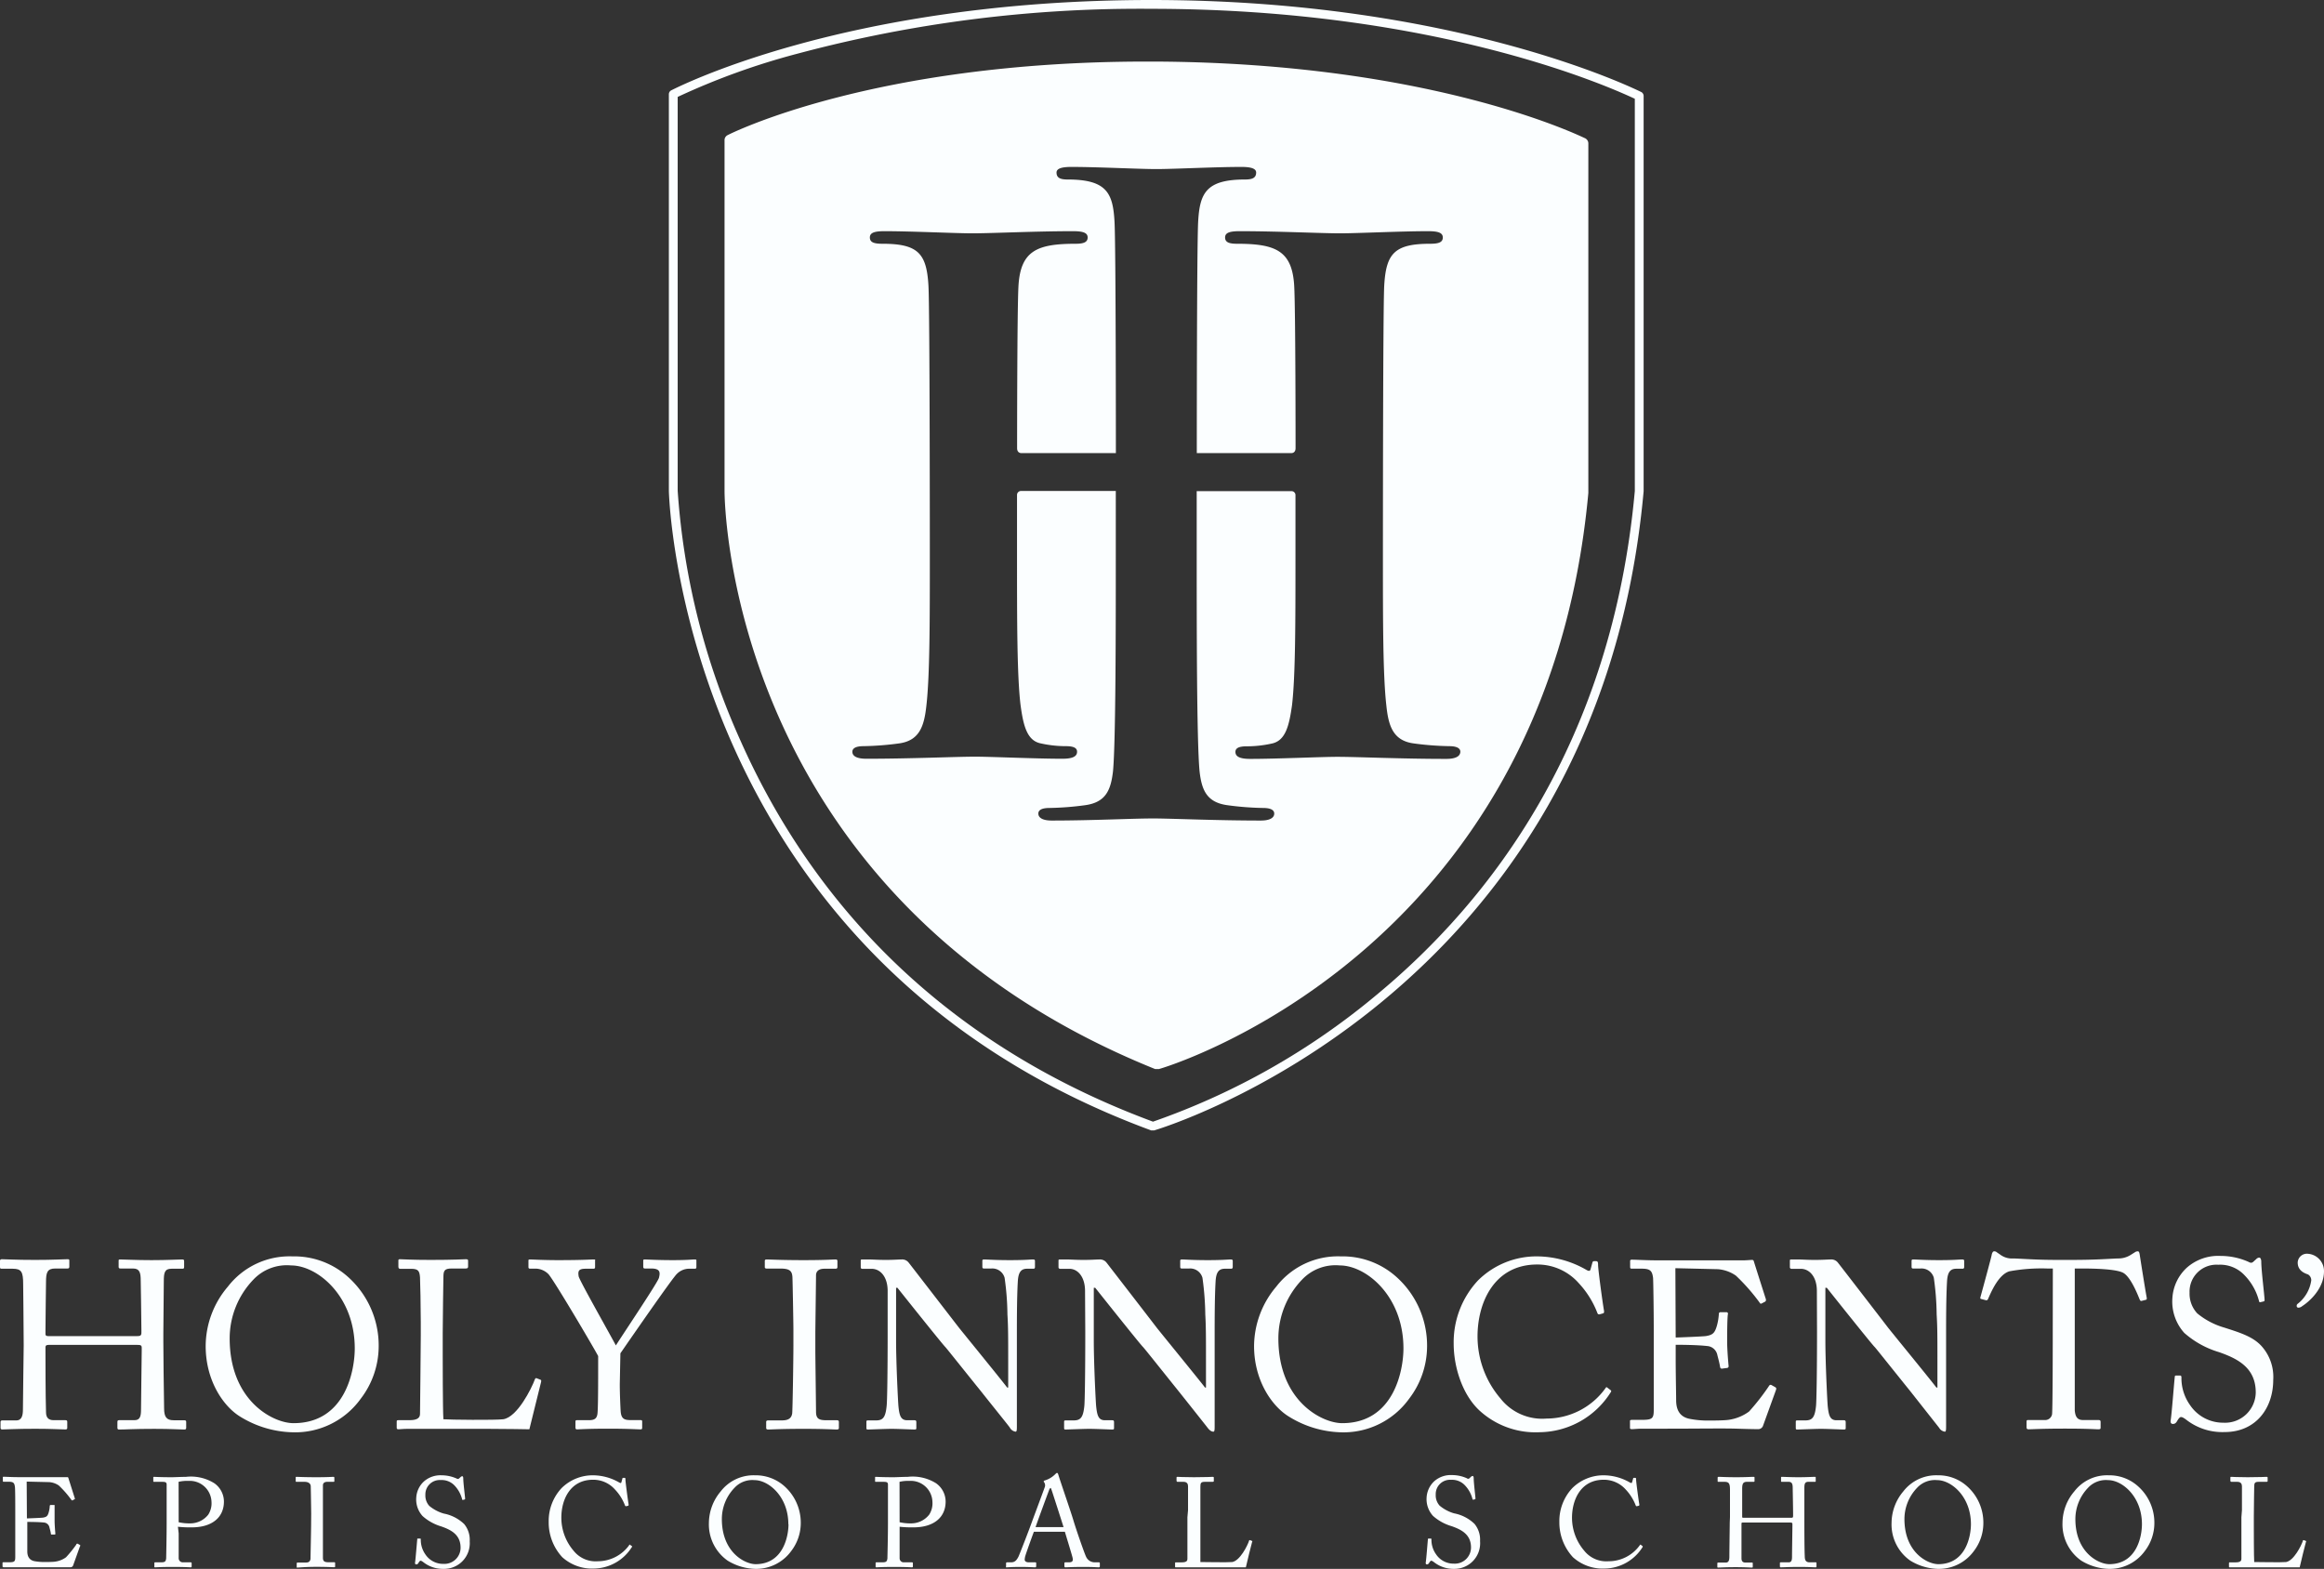 <svg id="Layer_1" data-name="Layer 1" xmlns="http://www.w3.org/2000/svg" viewBox="0 0 303.05 204.6"><rect x="0" y="0" width="303.05" height="204.6" fill="#333333" stroke="none"/><defs><style>.cls-1{fill:#fbfeff;}</style></defs><title>HIES_Vert_Logo_Reversed_white</title><path class="cls-1" d="M33.26,285.65c0-1.93-.06-6.12-.06-6.62,0-1.59-.22-2-1.37-2H30.37c-.16,0-.19-.06-.19-.25V276c0-.15.09-.21.25-.21.62,0,1.61.09,4.35.09,2.42,0,3.54-.09,4.13-.09.22,0,.31,0,.31.15v.81c0,.19-.06.25-.25.25H37.39c-1.06,0-1.21.53-1.21,1.77,0,.43-.07,4.54-.07,6.28v.52c0,.16.1.25.38.25H48c.47,0,.62-.06.62-.46v-.31c0-1.77-.09-6.09-.09-6.47,0-1-.12-1.58-1-1.58H45.87c-.16,0-.22-.06-.22-.22V276c0-.12,0-.18.19-.18.65,0,2,.09,4.1.09s3.39-.09,4-.09c.21,0,.25.06.25.24v.75c0,.19-.07.22-.25.22h-1.4c-.9,0-1,.53-1,1.65,0,.43-.06,5.68-.06,6.83v1.06c0,1,.06,6.9.1,8.67,0,1.11.31,1.55,1.24,1.55h1.37c.21,0,.27.06.27.22v.74c0,.19-.06.25-.24.25-.59,0-1.65-.09-3.92-.09-2.7,0-3.7.09-4.63.09-.12,0-.18-.09-.18-.22V297c0-.16.06-.22.24-.22h2c.75,0,.84-.59.84-1.43,0-1.46.09-6.46.09-7.58v-.43c0-.35-.15-.38-.68-.38H36.55c-.34,0-.44.09-.44.31v.65c0,.84,0,5.63.07,7.8,0,.75.34,1.06,1,1.06h1.52c.19,0,.25.06.25.22v.77c0,.16-.06.22-.25.22-.59,0-1.67-.09-3.91-.09-2.67,0-3.61.09-4.32.09-.15,0-.22-.06-.22-.22V297c0-.13.1-.19.22-.19h1.83c.78,0,.87-.75.87-1.49,0-1.46.1-7.49.1-8.3Z" transform="translate(-30.18 -111.57)"/><path class="cls-1" d="M61.52,296.33C59.32,295,57,291.64,57,287.11a12,12,0,0,1,2.89-7.74,10.15,10.15,0,0,1,8.42-3.95,10.5,10.5,0,0,1,7,2.46,12,12,0,0,1,4.25,9.29,11.28,11.28,0,0,1-2.33,6.8,10.54,10.54,0,0,1-8.94,4.39A13.6,13.6,0,0,1,61.52,296.33Zm14.92-8.91c0-6.81-4.85-10.82-8.3-10.82a6,6,0,0,0-4.91,1.84,11.06,11.06,0,0,0-3.1,7.67c0,8.17,5.68,11.06,8.32,11.06C75.29,297.17,76.44,290.18,76.44,287.42Z" transform="translate(-30.18 -111.57)"/><path class="cls-1" d="M85.05,284c0-2-.07-5.28-.1-5.84-.06-.81-.21-1.12-1.14-1.12H82.34c-.18,0-.21-.16-.21-.31V276c0-.15,0-.21.21-.21.35,0,1.47.09,4,.09,3,0,4.32-.09,4.6-.09s.28.09.28.24v.72c0,.16-.06.25-.31.25H89.09c-1,0-1.09.31-1.09,1.21,0,.4-.09,5.1-.09,7.27v2.67c0,.53,0,7.24.09,8.51.68.07,6.83.13,7.8,0,1.83-.27,3.69-4,4.13-5.21.06-.13.12-.19.25-.13l.49.19c.1.06.1.09.07.28s-1.34,5.34-1.53,6.18c-.4,0-2.82-.06-5.59-.06s-5.81,0-7.49,0c-1.21,0-2.11,0-2.76,0s-1,.06-1.21.06-.25-.06-.25-.22V297c0-.16,0-.22.22-.22h1.49c1.15,0,1.33-.44,1.33-.84,0-.59.1-8.33.1-10.22Z" transform="translate(-30.18 -111.57)"/><path class="cls-1" d="M111,292.11c0,1.21.09,3.23.12,3.57.09,1,.56,1.09,1.37,1.09h1.21c.22,0,.22.09.22.22v.71c0,.19,0,.28-.22.28-.37,0-1.59-.09-4.2-.09-2.79,0-3.75.09-4.1.09-.12,0-.18-.09-.18-.25V297c0-.13,0-.22.21-.22H107c.8,0,1-.31,1.08-.78s.1-2.89.1-5.78v-1.8c-.41-.81-5.56-9.57-6.46-10.66a2.4,2.4,0,0,0-1.62-.74H99.3c-.18,0-.21-.09-.21-.22V276c0-.12,0-.18.21-.18s1.74.09,3.64.09c3.2,0,4.32-.09,4.63-.09s.21.06.21.15v.78c0,.15,0,.28-.21.28h-1c-.93,0-1.05.28-.93,1,.09.5,3.91,7.24,4.85,9,1.15-1.8,5.49-8.26,5.62-8.82s.28-1.21-1-1.21h-.83c-.19,0-.22-.09-.22-.28V276c0-.12,0-.18.22-.18s1.58.09,3.66.09c1.84,0,2.52-.09,2.8-.09s.25.06.25.18v.75c0,.19,0,.28-.25.28h-.78a2.26,2.26,0,0,0-1.52.68c-.62.59-6.18,8.64-7.36,10.35Z" transform="translate(-30.18 -111.57)"/><path class="cls-1" d="M133.64,284.87c0-.75-.1-6.34-.13-6.8-.06-.75-.37-1.06-1.55-1.06h-1.8c-.16,0-.25-.06-.25-.19V276c0-.12.09-.18.22-.18.37,0,2,.09,4.84.09s3.76-.09,4.2-.09a.19.19,0,0,1,.21.21v.78c0,.16-.09.22-.25.22h-1.45c-.63,0-1.09.25-1.09.87,0,.31-.09,7.18-.09,7.55v2.39c0,.31.09,7.49.09,7.83,0,1,.46,1.12,1.46,1.12h1.27c.16,0,.25.06.25.22v.8c0,.13-.09.19-.28.19-.37,0-1.61-.09-4.32-.09-2.95,0-4.28.09-4.63.09-.15,0-.25-.06-.25-.19V297c0-.13.1-.19.25-.19h1.74c.63,0,1.28-.1,1.4-.9.06-.47.16-7.18.16-8.83Z" transform="translate(-30.18 -111.57)"/><path class="cls-1" d="M145.93,279.93c0-1.83-.93-2.86-2.05-2.89l-1.28,0c-.15,0-.18-.13-.18-.22V276c0-.12,0-.18.18-.18s.41,0,.87,0,1.15.06,2.21.06,1.71-.06,2.08-.06a1.07,1.07,0,0,1,.9.4c.16.19,6.18,8,6.53,8.45s5.59,6.87,6.33,7.86h.13v-3.69c0-2.77,0-4.29-.1-5.84a35.82,35.82,0,0,0-.37-4.79,1.66,1.66,0,0,0-1.71-1.21h-1c-.13,0-.19-.06-.19-.22V276c0-.12.06-.18.19-.18.43,0,1.43.09,3.42.09s2.61-.09,3-.09c.22,0,.25.09.25.21v.78c0,.13-.06.22-.19.22h-.84c-.84,0-1.15.53-1.21,1.71-.12,2.08-.12,5.15-.12,7.18v11.61c0,.44,0,.75-.16.75a1,1,0,0,1-.74-.5c0-.06-1.87-2.36-3.79-4.78-2.18-2.7-4.45-5.56-4.63-5.75-.34-.31-6.06-7.49-6.25-7.73h-.18v6.89c0,2.89.25,8,.31,8.58.12,1.21.31,1.8,1.15,1.8h.93c.22,0,.25.09.25.28v.68c0,.19,0,.25-.25.25s-2.18-.09-3-.09c-.65,0-2.79.09-3.1.09-.13,0-.16-.06-.16-.22V297c0-.1,0-.19.19-.19h1.06c.9,0,1.24-.37,1.39-1.9.07-.59.13-4.13.13-9.66Z" transform="translate(-30.18 -111.57)"/><path class="cls-1" d="M171.67,279.93c0-1.83-.93-2.86-2-2.89l-1.27,0a.2.2,0,0,1-.19-.22V276c0-.12,0-.18.19-.18s.4,0,.87,0,1.15.06,2.21.06,1.7-.06,2.08-.06a1.08,1.08,0,0,1,.9.4c.15.19,6.18,8,6.52,8.45s5.59,6.87,6.34,7.86h.12v-3.69c0-2.77,0-4.29-.09-5.84a37.57,37.57,0,0,0-.37-4.79,1.66,1.66,0,0,0-1.71-1.21h-1c-.13,0-.19-.06-.19-.22V276c0-.12.06-.18.19-.18.43,0,1.43.09,3.41.09s2.61-.09,3-.09c.22,0,.25.09.25.21v.78c0,.13-.07.22-.19.22h-.84c-.84,0-1.15.53-1.21,1.71-.12,2.08-.12,5.15-.12,7.18v11.61c0,.44,0,.75-.16.75-.37,0-.65-.37-.75-.5s-1.86-2.36-3.79-4.78c-2.17-2.7-4.44-5.56-4.63-5.75-.34-.31-6.05-7.49-6.24-7.73h-.19v6.89c0,2.89.25,8,.31,8.58.13,1.21.31,1.8,1.15,1.8h.93c.22,0,.25.09.25.28v.68c0,.19,0,.25-.25.25s-2.17-.09-3-.09c-.65,0-2.8.09-3.11.09-.12,0-.15-.06-.15-.22V297c0-.1,0-.19.19-.19h1.05c.9,0,1.25-.37,1.4-1.9.06-.59.12-4.13.12-9.66Z" transform="translate(-30.18 -111.57)"/><path class="cls-1" d="M198.28,296.33c-2.21-1.33-4.57-4.69-4.57-9.22a12.09,12.09,0,0,1,2.89-7.74,10.15,10.15,0,0,1,8.42-3.95,10.5,10.5,0,0,1,7,2.46,12,12,0,0,1,4.25,9.29,11.28,11.28,0,0,1-2.33,6.8,10.55,10.55,0,0,1-9,4.39A13.54,13.54,0,0,1,198.28,296.33Zm14.91-8.91c0-6.81-4.85-10.82-8.3-10.82a6,6,0,0,0-4.91,1.84,11.06,11.06,0,0,0-3.1,7.67c0,8.17,5.68,11.06,8.32,11.06C212,297.17,213.19,290.18,213.19,287.42Z" transform="translate(-30.18 -111.57)"/><path class="cls-1" d="M223.07,295.49c-2.24-2.11-3.33-5.71-3.33-8.69a11.81,11.81,0,0,1,3.17-8.24,10.82,10.82,0,0,1,7.77-3.14,13,13,0,0,1,6.28,1.71c.4.25.55.22.62,0l.25-.9c.06-.19.12-.19.4-.19s.34.07.34.5c0,.59.62,5.16.78,6,0,.16,0,.28-.13.31l-.46.13c-.16,0-.22,0-.31-.25a12,12,0,0,0-2.43-3.85,7.17,7.17,0,0,0-5.4-2.4c-5.57,0-7.8,4.94-7.77,9.48a12.44,12.44,0,0,0,3,8,6.91,6.91,0,0,0,6,2.61,9.48,9.48,0,0,0,7.67-3.94c.1-.16.15-.19.25-.1l.4.31c.1.07.16.13.06.28a11.1,11.1,0,0,1-9.25,5.23A10.8,10.8,0,0,1,223.07,295.49Z" transform="translate(-30.18 -111.57)"/><path class="cls-1" d="M248.69,286c.25,0,3.57-.13,3.95-.19.9-.15,1.15-.4,1.43-1.37a7.45,7.45,0,0,0,.25-1.52.2.2,0,0,1,.21-.22l.78,0a.19.19,0,0,1,.19.25c-.1.52-.1,3.07-.1,3.54,0,1.08.13,2.58.19,3.23a.22.22,0,0,1-.19.25l-.68.09c-.15,0-.22-.06-.25-.28-.06-.4-.25-1.12-.34-1.46a1.46,1.46,0,0,0-1.34-1.21c-1.46-.16-3.6-.16-4.1-.16v1.93c0,1.68.06,4.69.06,5.31,0,1.62.81,2.24,1.78,2.42a12.19,12.19,0,0,0,2.29.22c.53,0,2.09,0,2.74-.09a5.89,5.89,0,0,0,2.7-1.09,29.76,29.76,0,0,0,2.55-3.26c.09-.16.19-.28.37-.19l.5.28c.15.1.15.19.06.44l-1.65,4.56a.66.66,0,0,1-.68.47c-.16,0-.84,0-2.7-.06s-4.88,0-9.73,0c-1.15,0-2,0-2.64,0s-1.05.06-1.33.06-.28-.06-.28-.22v-.84c0-.12.09-.15.31-.15h1.24c1.43,0,1.55-.22,1.55-1.37V285c0-2.57-.06-6.46-.09-6.77-.12-1-.43-1.21-1.58-1.21H243c-.16,0-.25,0-.25-.22V276c0-.09.06-.15.22-.15.68,0,1.77.09,3.82.09h1.36c3.08,0,6.16,0,9.23,0,.5,0,1.09-.06,1.25-.06s.21.06.24.15c.13.44,1.49,4.69,1.59,5,0,.13,0,.22-.1.29l-.46.24c-.1.07-.22,0-.25-.09a25.47,25.47,0,0,0-3.11-3.54,4.73,4.73,0,0,0-2.36-.84l-5.53-.13Z" transform="translate(-30.18 -111.57)"/><path class="cls-1" d="M267.1,279.93c0-1.83-.94-2.86-2.06-2.89l-1.27,0a.2.2,0,0,1-.19-.22V276c0-.12,0-.18.19-.18s.4,0,.87,0,1.15.06,2.21.06,1.7-.06,2.08-.06a1.08,1.08,0,0,1,.9.4c.16.19,6.18,8,6.52,8.45s5.6,6.87,6.34,7.86h.13v-3.69c0-2.77,0-4.29-.1-5.84a35.82,35.82,0,0,0-.37-4.79,1.66,1.66,0,0,0-1.71-1.21h-1c-.13,0-.19-.06-.19-.22V276c0-.12.06-.18.19-.18.43,0,1.43.09,3.42.09s2.6-.09,3-.09c.22,0,.25.09.25.21v.78c0,.13-.07.22-.19.22h-.84c-.84,0-1.15.53-1.21,1.71-.12,2.08-.12,5.15-.12,7.18v11.61c0,.44,0,.75-.16.75a1,1,0,0,1-.74-.5L279.28,293c-2.18-2.7-4.45-5.56-4.63-5.75-.35-.31-6.06-7.49-6.25-7.73h-.19v6.89c0,2.89.25,8,.31,8.58.13,1.21.31,1.8,1.15,1.8h.94c.21,0,.25.09.25.28v.68c0,.19,0,.25-.25.25s-2.18-.09-3-.09c-.65,0-2.79.09-3.11.09-.12,0-.15-.06-.15-.22V297c0-.1,0-.19.18-.19h1.06c.9,0,1.25-.37,1.4-1.9.06-.59.13-4.13.13-9.66Z" transform="translate(-30.18 -111.57)"/><path class="cls-1" d="M297.87,277h-.77a23,23,0,0,0-4.91.37c-1.4.44-2.33,2.61-2.77,3.61-.06.15-.15.18-.31.15l-.56-.15c-.09,0-.18-.07-.12-.25.31-1.12,1.4-5.13,1.46-5.47s.19-.5.31-.5a.5.5,0,0,1,.37.13l.41.28a2.58,2.58,0,0,0,1.77.52c1.64.06,2.95.19,5.87.19h1.49c3.39,0,4.72-.13,6.25-.19a3,3,0,0,0,1.61-.43l.59-.37a.64.64,0,0,1,.38-.13c.15,0,.21.1.27.5s.66,4.23.91,5.59c0,.16,0,.22-.19.25l-.5.13c-.12,0-.15,0-.25-.22-.24-.59-1.18-3-2.2-3.48s-3.86-.53-5.38-.53h-.87v8.85c0,.44,0,9.14,0,9.67.07.77.31,1.24,1.06,1.24h2c.28,0,.31.09.31.31v.65c0,.16,0,.25-.31.25s-1.31-.09-4.35-.09-4.29.09-4.72.09c-.25,0-.28-.12-.28-.31v-.59c0-.22,0-.31.21-.31h2.12a.92.92,0,0,0,1-.75c.09-.9.09-10.44.09-11Z" transform="translate(-30.18 -111.57)"/><path class="cls-1" d="M315.29,296.74c-.37-.28-.56-.37-.71-.37s-.32.21-.5.52-.34.38-.56.38-.34-.16-.28-.5c.13-.78.43-4.73.53-5.62,0-.19.09-.19.22-.19l.46,0c.13,0,.19.06.19.25a6.05,6.05,0,0,0,1.12,3.6,5.19,5.19,0,0,0,4.35,2.3,4,4,0,0,0,4.22-3.94c0-3.2-2.3-4.39-4.78-5.26a12,12,0,0,1-4.54-2.51,6.11,6.11,0,0,1-1.55-4.54,5.86,5.86,0,0,1,1.92-4,6.18,6.18,0,0,1,4.36-1.5,8.93,8.93,0,0,1,3.66.78c.28.16.43.13.59,0l.41-.37a.56.56,0,0,1,.4-.19c.15,0,.25.25.25.53,0,1.09.4,4.25.43,4.94,0,.16,0,.22-.15.25l-.38.09a.13.13,0,0,1-.18-.09,7.49,7.49,0,0,0-1.93-3.45,4.35,4.35,0,0,0-3.39-1.34,3.51,3.51,0,0,0-3.75,3.64,3.76,3.76,0,0,0,1,2.7,9.79,9.79,0,0,0,3.54,1.86c2.14.69,3.88,1.22,5,2.59a6,6,0,0,1,1.37,4.22c0,3.67-2.24,6.81-6.34,6.81A7.65,7.65,0,0,1,315.29,296.74Z" transform="translate(-30.18 -111.57)"/><path class="cls-1" d="M333.23,277.35c0,2.53-2.33,4.24-2.82,4.54a.86.86,0,0,1-.48.22c-.19,0-.26-.09-.26-.22s0-.19.21-.35a4.72,4.72,0,0,0,1.69-3,.88.88,0,0,0-.4-.75c-.24-.11-1.37-.38-1.37-1.56a1.2,1.2,0,0,1,1.34-1.15A2.26,2.26,0,0,1,333.23,277.35Z" transform="translate(-30.18 -111.57)"/><path class="cls-1" d="M33.69,309.59c.13,0,1.9-.07,2.09-.1.48-.08.62-.21.76-.72a3.6,3.6,0,0,0,.13-.81.12.12,0,0,1,.12-.12l.41,0a.09.09,0,0,1,.1.13c0,.28,0,1.63,0,1.88,0,.58.07,1.37.1,1.72,0,.08,0,.12-.1.13l-.36,0c-.08,0-.12,0-.13-.15s-.13-.59-.18-.77a.79.79,0,0,0-.71-.65c-.78-.08-1.92-.08-2.18-.08v1c0,.9,0,2.5,0,2.83,0,.86.43,1.19.94,1.29a7.47,7.47,0,0,0,1.22.11c.28,0,1.11,0,1.46-.05a3.14,3.14,0,0,0,1.43-.57A15.34,15.34,0,0,0,40.13,313c0-.08.1-.15.2-.1l.26.15c.08.05.08.1,0,.23l-.87,2.43a.36.36,0,0,1-.37.25l-1.43,0H31.37l-.71,0q-.15,0-.15-.12v-.44c0-.07,0-.09.17-.09h.66c.76,0,.83-.11.83-.72v-5.54c0-1.37,0-3.43-.05-3.6-.07-.53-.23-.64-.85-.64h-.59c-.08,0-.13,0-.13-.12v-.44c0-.06,0-.09.11-.09.37,0,.94.05,2,.05h.73l4.91,0c.26,0,.58,0,.66,0a.12.12,0,0,1,.13.09c.07.23.79,2.49.84,2.66s0,.11-.05.14l-.24.14c-.05,0-.12,0-.14-.05a13,13,0,0,0-1.65-1.89,2.51,2.51,0,0,0-1.25-.44l-2.94-.07Z" transform="translate(-30.18 -111.57)"/><path class="cls-1" d="M53.48,311.54c0,.78,0,3,0,3.25s.2.53.55.53h1c.12,0,.14.05.14.12v.39c0,.09,0,.14-.15.14s-.74-.05-2.3-.05-2.09.05-2.28.05-.13-.05-.13-.12v-.41c0-.08,0-.12.1-.12h.71c.56,0,.68-.08.73-.53,0-.16.06-2.74.06-4.65v-1.9c0-1.09,0-2.89,0-3.06,0-.33-.2-.36-.64-.36h-1c-.08,0-.1,0-.1-.14v-.39c0-.09,0-.12.1-.12s.78.05,2.35.05c.3,0,1.27-.05,1.82-.05a5.77,5.77,0,0,1,3.68.83,2.93,2.93,0,0,1,1.26,2.39c0,2.09-1.57,3.37-4.2,3.37a14.73,14.73,0,0,1-1.8-.08Zm0-1.45a6.36,6.36,0,0,0,1.52.15,3,3,0,0,0,2.33-1.13,2.72,2.72,0,0,0,.43-1.67,2.83,2.83,0,0,0-3-2.74,4.89,4.89,0,0,0-1.29.12Z" transform="translate(-30.18 -111.57)"/><path class="cls-1" d="M70.76,309c0-.4-.05-3.37-.06-3.62s-.2-.56-.83-.56h-1c-.08,0-.13,0-.13-.1v-.45c0-.07,0-.1.12-.1s1,.05,2.57.05,2-.05,2.23-.05a.11.11,0,0,1,.12.12v.41c0,.09,0,.12-.13.12h-.78c-.33,0-.58.13-.58.46,0,.16,0,3.81,0,4v1.28c0,.16,0,4,0,4.16,0,.51.25.59.78.59h.67c.09,0,.14,0,.14.12v.43c0,.06,0,.1-.15.1s-.86-.05-2.3-.05S69.19,316,69,316s-.13,0-.13-.1v-.45c0-.06.05-.1.13-.1h.93c.33,0,.67,0,.74-.48,0-.24.08-3.81.08-4.69Z" transform="translate(-30.18 -111.57)"/><path class="cls-1" d="M85.4,315.31c-.2-.15-.3-.2-.38-.2s-.17.11-.27.28-.18.2-.29.2-.19-.08-.15-.27c.06-.41.23-2.51.28-3,0-.1,0-.1.11-.1l.25,0c.07,0,.1,0,.1.13a3.3,3.3,0,0,0,.59,1.92A2.76,2.76,0,0,0,88,315.52a2.11,2.11,0,0,0,2.24-2.1c0-1.7-1.22-2.33-2.54-2.79a6.3,6.3,0,0,1-2.41-1.34,3.2,3.2,0,0,1-.83-2.41,3.09,3.09,0,0,1,1-2.11,3.25,3.25,0,0,1,2.31-.8,4.77,4.77,0,0,1,1.95.42c.15.08.23.06.31,0l.22-.2a.34.34,0,0,1,.21-.1c.09,0,.13.13.13.29,0,.57.22,2.26.24,2.62,0,.08,0,.12-.09.13l-.19.05c-.06,0-.09,0-.1-.05a4.07,4.07,0,0,0-1-1.83,2.3,2.3,0,0,0-1.8-.71,1.87,1.87,0,0,0-2,1.93,2,2,0,0,0,.51,1.44,5.23,5.23,0,0,0,1.89,1,5.26,5.26,0,0,1,2.66,1.37,3.23,3.23,0,0,1,.72,2.25A3.34,3.34,0,0,1,88,316.17,4.07,4.07,0,0,1,85.4,315.31Z" transform="translate(-30.18 -111.57)"/><path class="cls-1" d="M103.5,314.65a6.68,6.68,0,0,1-1.77-4.63,6.28,6.28,0,0,1,1.68-4.38,5.76,5.76,0,0,1,4.13-1.67,6.91,6.91,0,0,1,3.34.91c.22.13.3.12.33,0l.13-.48c0-.1.07-.1.22-.1s.18,0,.18.27.33,2.74.41,3.2c0,.09,0,.15-.06.17l-.25.06c-.08,0-.12,0-.17-.12a6.13,6.13,0,0,0-1.29-2.05,3.77,3.77,0,0,0-2.87-1.28c-3,0-4.15,2.63-4.13,5a6.62,6.62,0,0,0,1.59,4.25,3.67,3.67,0,0,0,3.17,1.38,5.06,5.06,0,0,0,4.08-2.09c0-.09.08-.1.13-.05l.21.16c.06,0,.09.07,0,.15a5.92,5.92,0,0,1-4.92,2.78A5.79,5.79,0,0,1,103.5,314.65Z" transform="translate(-30.18 -111.57)"/><path class="cls-1" d="M125.05,315.09a5.78,5.78,0,0,1-2.43-4.91,6.45,6.45,0,0,1,1.54-4.11,5.4,5.4,0,0,1,4.47-2.1,5.61,5.61,0,0,1,3.71,1.31,6.38,6.38,0,0,1,2.26,4.94,6,6,0,0,1-1.24,3.62,5.64,5.64,0,0,1-4.76,2.33A7.23,7.23,0,0,1,125.05,315.09Zm7.93-4.74c0-3.62-2.58-5.75-4.41-5.75a3.16,3.16,0,0,0-2.61,1,5.85,5.85,0,0,0-1.65,4.08c0,4.34,3,5.88,4.42,5.88C132.37,315.54,133,311.82,133,310.35Z" transform="translate(-30.18 -111.57)"/><path class="cls-1" d="M147.49,311.54c0,.78,0,3,0,3.25s.19.53.54.53h1.06c.11,0,.13.05.13.12v.39c0,.09,0,.14-.15.14s-.74-.05-2.3-.05-2.09.05-2.27.05-.14-.05-.14-.12v-.41c0-.08,0-.12.1-.12h.71c.56,0,.68-.08.73-.53,0-.16.07-2.74.07-4.65v-1.9c0-1.09,0-2.89,0-3.06,0-.33-.2-.36-.64-.36h-.94c-.09,0-.1,0-.1-.14v-.39c0-.09,0-.12.1-.12s.77.05,2.34.05c.3,0,1.27-.05,1.82-.05a5.75,5.75,0,0,1,3.68.83,2.93,2.93,0,0,1,1.26,2.39c0,2.09-1.57,3.37-4.2,3.37a14.73,14.73,0,0,1-1.8-.08Zm0-1.45a6.36,6.36,0,0,0,1.52.15,3,3,0,0,0,2.33-1.13,2.72,2.72,0,0,0,.43-1.67,2.82,2.82,0,0,0-3-2.74,4.89,4.89,0,0,0-1.29.12Z" transform="translate(-30.18 -111.57)"/><path class="cls-1" d="M165,311.33c-.16.41-1.07,2.92-1.15,3.27a2.8,2.8,0,0,0-.05.36c0,.23.2.36.56.36h.78c.11,0,.16,0,.16.12v.38c0,.11-.05.15-.13.15-.23,0-.91-.05-1.88-.05-1.21,0-1.57.05-1.8.05s-.12,0-.12-.14v-.39a.12.12,0,0,1,.13-.12H162c.5,0,.73-.23,1-.76.12-.26,1.32-3.32,1.8-4.67.12-.33,1.45-3.89,1.6-4.33a.68.68,0,0,0,0-.56c0-.07-.12-.15-.12-.21s0-.12.15-.15a3.3,3.3,0,0,0,1.37-.83c.09-.08.14-.15.22-.15s.13.1.18.28c.31,1,1.6,4.74,1.92,5.8.38,1.29,1.45,4.36,1.68,4.84a1.24,1.24,0,0,0,1.13.74h.54c.1,0,.13.05.13.12v.41c0,.08-.05.12-.16.12-.3,0-.65-.05-2-.05s-2,.05-2.33.05c-.08,0-.13-.05-.13-.15v-.38c0-.1.05-.12.15-.12h.41c.47,0,.61-.16.5-.62s-.81-2.72-1-3.37Zm3.87-.6c-.15-.49-1.48-4.63-1.57-4.87s-.08-.23-.13-.23-.13.11-.18.24-1.65,4.45-1.77,4.86Z" transform="translate(-30.18 -111.57)"/><path class="cls-1" d="M185.1,308.52c0-1.06,0-2.81,0-3.11s-.11-.59-.6-.59h-.78c-.1,0-.12-.09-.12-.17v-.36c0-.09,0-.12.12-.12s.78.05,2.15.05c1.6,0,2.29-.05,2.44-.05s.15.05.15.13v.38c0,.09,0,.14-.17.14h-1c-.51,0-.58.16-.58.64,0,.22,0,2.71,0,3.87v1.42c0,.28,0,3.85,0,4.53.37,0,3.64.06,4.15,0,1-.16,2-2.14,2.2-2.78,0-.07.06-.1.13-.07l.26.1c.05,0,.05.05,0,.15s-.71,2.84-.81,3.29c-.22,0-1.51,0-3,0h-5.46l-.64,0c-.12,0-.13,0-.13-.12v-.41c0-.08,0-.12.11-.12h.79c.62,0,.71-.23.71-.44s0-4.43,0-5.44Z" transform="translate(-30.18 -111.57)"/><path class="cls-1" d="M217.19,315.31c-.2-.15-.3-.2-.38-.2s-.16.11-.27.28-.18.2-.29.2-.18-.08-.15-.27c.07-.41.23-2.51.28-3,0-.1.05-.1.12-.1l.24,0c.07,0,.1,0,.1.13a3.25,3.25,0,0,0,.6,1.92,2.73,2.73,0,0,0,2.31,1.22,2.11,2.11,0,0,0,2.25-2.1c0-1.7-1.23-2.33-2.54-2.79a6.26,6.26,0,0,1-2.42-1.34,3.24,3.24,0,0,1-.83-2.41,3.14,3.14,0,0,1,1-2.11,3.25,3.25,0,0,1,2.31-.8,4.73,4.73,0,0,1,1.95.42.24.24,0,0,0,.32,0l.21-.2a.34.34,0,0,1,.22-.1c.08,0,.13.13.13.29,0,.57.21,2.26.23,2.62,0,.08,0,.12-.08.13l-.2.05c-.05,0-.08,0-.1-.05a4,4,0,0,0-1-1.83,2.29,2.29,0,0,0-1.8-.71,1.86,1.86,0,0,0-2,1.93,2,2,0,0,0,.51,1.44,5.19,5.19,0,0,0,1.88,1,5.22,5.22,0,0,1,2.66,1.37,3.23,3.23,0,0,1,.73,2.25,3.34,3.34,0,0,1-3.37,3.62A4.08,4.08,0,0,1,217.19,315.31Z" transform="translate(-30.18 -111.57)"/><path class="cls-1" d="M235.29,314.65a6.68,6.68,0,0,1-1.77-4.63,6.29,6.29,0,0,1,1.69-4.38,5.76,5.76,0,0,1,4.13-1.67,6.9,6.9,0,0,1,3.33.91c.22.13.3.12.33,0l.14-.48c0-.1.06-.1.21-.1s.18,0,.18.27.33,2.74.42,3.2c0,.09,0,.15-.07.17l-.25.06c-.08,0-.11,0-.16-.12a6.3,6.3,0,0,0-1.29-2.05,3.81,3.81,0,0,0-2.88-1.28c-3,0-4.14,2.63-4.13,5a6.62,6.62,0,0,0,1.59,4.25,3.68,3.68,0,0,0,3.17,1.38,5,5,0,0,0,4.08-2.09c.05-.09.09-.1.14-.05l.21.16s.08.07,0,.15a5.91,5.91,0,0,1-4.92,2.78A5.79,5.79,0,0,1,235.29,314.65Z" transform="translate(-30.18 -111.57)"/><path class="cls-1" d="M255.77,309.41c0-1,0-3.25,0-3.52,0-.84-.12-1.07-.73-1.07h-.78c-.08,0-.1,0-.1-.14v-.39c0-.09.05-.12.14-.12.33,0,.85.05,2.31.05,1.29,0,1.88-.05,2.2-.05.11,0,.16,0,.16.09v.42c0,.11,0,.14-.13.14H258c-.55,0-.64.28-.64.94,0,.23,0,2.41,0,3.33v.29c0,.08,0,.13.2.13h6.11c.25,0,.33,0,.33-.25v-.17c0-.94-.05-3.23-.05-3.43,0-.53-.07-.84-.55-.84h-.85c-.09,0-.12,0-.12-.12v-.43c0-.07,0-.1.1-.1.34,0,1.06.05,2.18.05s1.8-.05,2.11-.05c.12,0,.13,0,.13.13v.4c0,.1,0,.12-.13.12H266c-.48,0-.53.28-.53.87,0,.23,0,3,0,3.64v.56c0,.53,0,3.67.05,4.61,0,.59.17.82.66.82h.72c.12,0,.15,0,.15.12v.39c0,.1,0,.14-.13.14-.31,0-.87-.05-2.08-.05-1.44,0-2,.05-2.46.05-.07,0-.1-.05-.1-.12v-.41c0-.08,0-.12.13-.12h1c.4,0,.45-.31.45-.76,0-.77.05-3.43.05-4v-.23c0-.18-.08-.2-.36-.2h-6.05c-.18,0-.23,0-.23.17v.35c0,.44,0,3,0,4.14,0,.4.18.56.53.56h.81c.1,0,.13,0,.13.12v.41c0,.08,0,.12-.13.12-.31,0-.89-.05-2.08-.05-1.42,0-1.92.05-2.3.05-.08,0-.11,0-.11-.12v-.43a.1.1,0,0,1,.11-.1h1c.41,0,.46-.39.46-.79,0-.78.05-4,.05-4.41Z" transform="translate(-30.18 -111.57)"/><path class="cls-1" d="M279.27,315.09a5.76,5.76,0,0,1-2.43-4.91,6.43,6.43,0,0,1,1.53-4.11,5.41,5.41,0,0,1,4.48-2.1,5.57,5.57,0,0,1,3.7,1.31,6.35,6.35,0,0,1,2.26,4.94,6,6,0,0,1-1.23,3.62,5.64,5.64,0,0,1-4.76,2.33A7.23,7.23,0,0,1,279.27,315.09Zm7.92-4.74c0-3.62-2.57-5.75-4.4-5.75a3.18,3.18,0,0,0-2.62,1,5.89,5.89,0,0,0-1.65,4.08c0,4.34,3,5.88,4.43,5.88C286.58,315.54,287.19,311.82,287.19,310.35Z" transform="translate(-30.18 -111.57)"/><path class="cls-1" d="M301.56,315.09a5.78,5.78,0,0,1-2.43-4.91,6.39,6.39,0,0,1,1.54-4.11,5.38,5.38,0,0,1,4.47-2.1,5.57,5.57,0,0,1,3.7,1.31,6.35,6.35,0,0,1,2.27,4.94,6,6,0,0,1-1.24,3.62,5.64,5.64,0,0,1-4.76,2.33A7.23,7.23,0,0,1,301.56,315.09Zm7.93-4.74c0-3.62-2.58-5.75-4.41-5.75a3.18,3.18,0,0,0-2.62,1,5.89,5.89,0,0,0-1.65,4.08c0,4.34,3,5.88,4.43,5.88C308.88,315.54,309.49,311.82,309.49,310.35Z" transform="translate(-30.18 -111.57)"/><path class="cls-1" d="M322.53,308.52c0-1.06,0-2.81,0-3.11s-.12-.59-.62-.59h-.77c-.1,0-.12-.09-.12-.17v-.36c0-.09,0-.12.12-.12s.77.05,2.14.05c1.61,0,2.3-.05,2.45-.05s.15.05.15.13v.38c0,.09,0,.14-.17.14h-1c-.51,0-.58.16-.58.64,0,.22-.05,2.71-.05,3.87v1.42c0,.28,0,3.85.05,4.53.37,0,3.64.06,4.15,0,1-.16,2-2.14,2.2-2.78,0-.07.06-.1.13-.07l.26.1c.05,0,.05.05,0,.15s-.71,2.84-.81,3.29c-.22,0-1.51,0-3,0h-5.45l-.64,0c-.12,0-.13,0-.13-.12v-.41c0-.08,0-.12.11-.12h.79c.61,0,.72-.23.72-.44s0-4.43,0-5.44Z" transform="translate(-30.18 -111.57)"/><path class="cls-1" d="M180.32,259c-61.57-22.68-62.92-83.33-62.92-83.4h0V123.86a.58.58,0,0,1,.31-.51h0c.06,0,22.25-11.78,62.58-11.78h0c40.34,0,63.85,12,63.91,12h0a.59.59,0,0,1,.31.52h0v51.54c-6,66.45-63.77,83.35-63.83,83.36h-.36Zm-61.77-83.42a95,95,0,0,0,8.27,32.76h0c7.93,17.76,23.39,38.28,53.71,49.51h0a93.26,93.26,0,0,0,29.1-16.49h0c15-12.39,30.76-33,33.73-65.76h0V124.45c-2.91-1.36-25.63-11.73-63.07-11.73h0a172.52,172.52,0,0,0-46.08,5.84h0a92.36,92.36,0,0,0-15.66,5.65h0v51.34Z" transform="translate(-30.18 -111.57)"/><path class="cls-1" d="M236.88,129.6c-.09,0-19.44-9.81-56-10h-1.23c-35.79,0-54.5,9.54-54.58,9.59a.72.72,0,0,0-.41.66v45.75c0,.9.25,52.83,56.15,75.39l.49,0c.09,0,50.43-14.55,56-75.13V130.27A.76.76,0,0,0,236.88,129.6Zm-18.11,80.94c-5.92,0-11.65-.27-14.2-.27-2.09,0-7.83.27-11.37.27-1.28,0-1.92-.27-1.92-.91,0-.45.37-.73,1.46-.73a15.09,15.09,0,0,0,3.28-.36c1.81-.37,2.27-2.37,2.64-5,.45-3.82.45-11,.45-19.38v-8a.52.52,0,0,0-.54-.54H186.23v8.55c0,8.83,0,24,.37,27.95.27,2.45.91,4.09,3.64,4.46a38.6,38.6,0,0,0,4.64.36c1,0,1.46.27,1.46.73,0,.63-.73.91-1.73.91-5.6,0-11-.24-13.65-.27s-8.06.27-13.65.27c-1,0-1.73-.28-1.73-.91,0-.46.45-.73,1.46-.73a38.59,38.59,0,0,0,4.63-.36c2.73-.37,3.37-2,3.65-4.46.36-3.92.36-19.12.36-27.95V175.6H163.35a.52.52,0,0,0-.55.54v8c0,8.37,0,15.56.46,19.38.36,2.64.82,4.64,2.64,5a15,15,0,0,0,3.27.36c1.1,0,1.46.28,1.46.73,0,.64-.64.91-1.91.91-3.55,0-9.28-.27-11.38-.27-2.54,0-8.28.27-14.19.27-1.1,0-1.82-.27-1.82-.91,0-.45.45-.73,1.45-.73a38.6,38.6,0,0,0,4.64-.36c2.73-.37,3.28-2.37,3.56-4.92.45-3.91.45-11.1.45-19.47,0,0,0-32.4-.18-35.31-.24-4.19-1.34-5.46-6-5.46-1.09,0-1.64-.18-1.64-.82s.64-.82,1.91-.82c3.55,0,9.29.28,11.47.28,2.46,0,8.19-.28,13.11-.28,1.27,0,1.91.19,1.91.82s-.55.82-1.55.82c-5,0-7.19.88-7.47,5.46-.18,2.91-.18,21.2-.18,21.2,0,.46.27.64.55.64h12.33s0-27.3-.18-30.22c-.21-3.67-1-5.46-6.1-5.46-.91,0-1.46-.18-1.46-.91,0-.54.73-.73,1.92-.73,3.46,0,8.83.28,11.1.28s7.64-.28,11.1-.28c1.18,0,1.91.19,1.91.73,0,.73-.55.91-1.46.91-5.07,0-5.89,1.79-6.1,5.46-.18,2.92-.18,30.22-.18,30.22h12.34c.27,0,.54-.18.54-.64,0,0,0-18.29-.18-21.2-.27-4.58-2.46-5.46-7.46-5.46-1,0-1.55-.18-1.55-.82s.64-.82,1.91-.82c4.91,0,10.65.28,13.1.28,2.19,0,7.92-.28,11.47-.28,1.27,0,1.91.19,1.91.82s-.54.82-1.64.82c-4.67,0-5.76,1.27-6,5.46-.17,2.91-.17,35.31-.17,35.31,0,8.37,0,15.56.45,19.47.27,2.55.82,4.55,3.55,4.92a38.92,38.92,0,0,0,4.64.36c1,0,1.46.28,1.46.73C220.59,210.27,219.86,210.54,218.77,210.54Z" transform="translate(-30.18 -111.57)"/></svg>